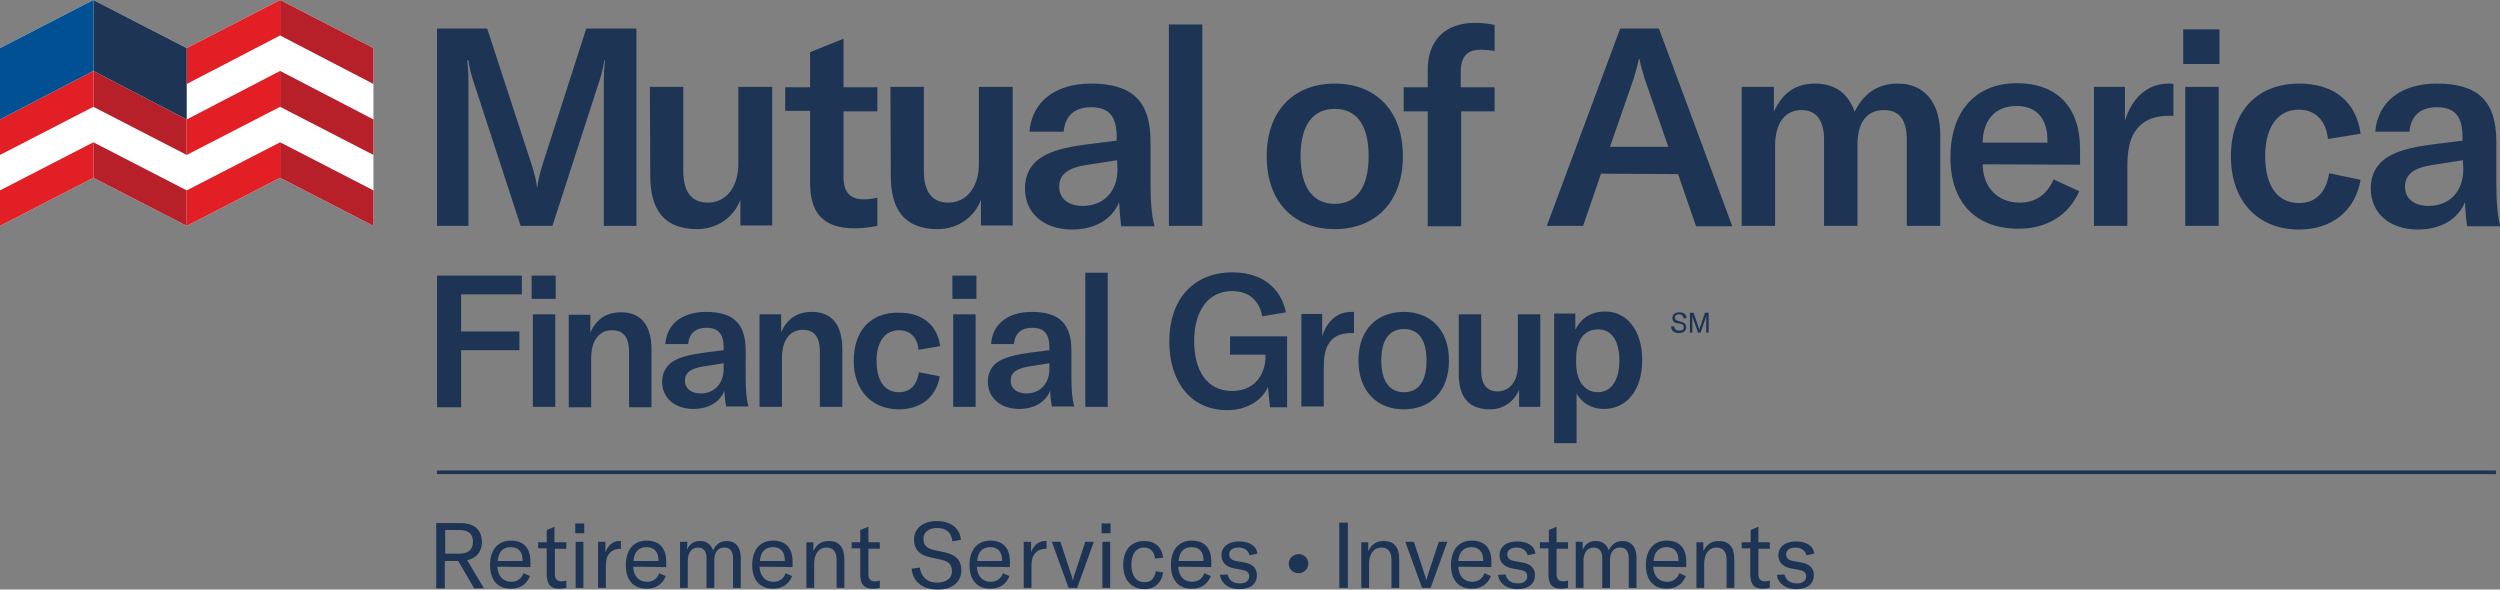 <?xml version="1.0" encoding="utf-8"?>
<!-- Generator: Adobe Illustrator 25.0.1, SVG Export Plug-In . SVG Version: 6.00 Build 0)  -->
<svg version="1.1" id="Layer_1" xmlns="http://www.w3.org/2000/svg" xmlns:xlink="http://www.w3.org/1999/xlink" x="0px" y="0px"
	 viewBox="0 0 613.2 144.6" style="enable-background:new 0 0 613.2 144.6;" xml:space="preserve">
<rect x="0" y="0" width="613.2" height="144.6" fill="#808080" stroke="none"/>
<style type="text/css">
	.st0{fill:#1D3455;}
	.st1{fill:#FFFFFF;}
	.st2{fill:#B72029;}
	.st3{fill:#E31F26;}
	.st4{fill:#005093;}
</style>
<g>
	<path class="st0" d="M612.2,116.3H386.7H107.2v-0.9h505V116.3z M112.4,137.6l3.9,6.7h2.4l-4.1-6.9c2.7-0.6,3.6-2.6,3.6-4.4
		c0-2.3-1.1-4.7-5.3-4.7H107v16h2.1v-6.7L112.4,137.6L112.4,137.6z M109.2,135.8V130h3.5c2.5,0,3.3,1.2,3.3,2.9
		c0,1.6-0.8,2.9-3.3,2.9L109.2,135.8L109.2,135.8z M130.1,139.1v-1.4c0-3.4-1.8-5.1-4.8-5.1c-3.2,0-5.1,2.3-5.1,6s1.9,5.8,5.1,5.8
		c2.3,0,3.9-1.1,4.7-3.1l-1.6-0.7c-0.5,1.4-1.6,2.1-3,2.1c-2,0-3.3-1.4-3.4-3.7L130.1,139.1L130.1,139.1z M125.3,134.2
		c1.8,0,2.9,1.1,2.9,3.2v0.2h-6.1C122.2,135.5,123.3,134.2,125.3,134.2 M132,132.9v1.6h2.1v6.3c0,2.1,0.6,3.6,3.1,3.6
		c0.7,0,1.2-0.1,1.7-0.2v-1.8c-0.4,0.1-0.7,0.2-1.2,0.2c-1.1,0-1.6-0.6-1.6-1.8v-6.2h2.8V133H136v-3.8l-1.9,0.8v3H132V132.9z
		 M143.3,128.4h-2.2v2.4h2.2V128.4z M143.1,132.9h-1.9v11.3h1.9V132.9z M151.9,132.7c-1.7,0-2.9,1.3-3.4,2.8v-2.6h-1.8v11.3h1.9
		v-4.8c0-1.4,0-2.9,1.1-3.9c0.5-0.5,1.3-0.9,2.5-0.9h0.1v-1.9C152.2,132.7,152,132.7,151.9,132.7 M163.4,139.1v-1.4
		c0-3.4-1.8-5.1-4.8-5.1c-3.2,0-5.1,2.3-5.1,6s1.9,5.8,5.1,5.8c2.3,0,3.9-1.1,4.7-3.1l-1.6-0.7c-0.5,1.4-1.6,2.1-3,2.1
		c-2,0-3.3-1.4-3.4-3.7L163.4,139.1L163.4,139.1z M158.6,134.2c1.8,0,2.9,1.1,2.9,3.2v0.2h-6.1C155.5,135.5,156.6,134.2,158.6,134.2
		 M168.6,132.9h-1.8v11.3h1.9v-6.6c0-2.1,1-3.3,2.5-3.3c1.4,0,2.1,0.9,2.1,2.6v7.3h1.9v-6.7c0-2.1,0.9-3.2,2.5-3.2
		c1.4,0,2.1,0.9,2.1,2.7v7.2h1.9v-7.4c0-2.6-1.3-4.1-3.4-4.1c-1.5,0-2.7,0.7-3.4,2.3c-0.5-1.5-1.6-2.3-3.2-2.3
		c-1.5,0-2.6,0.7-3.2,2.2L168.6,132.9L168.6,132.9z M194.4,139.1v-1.4c0-3.4-1.8-5.1-4.8-5.1c-3.2,0-5.1,2.3-5.1,6s1.9,5.8,5.1,5.8
		c2.3,0,3.9-1.1,4.7-3.1l-1.6-0.7c-0.5,1.4-1.6,2.1-3,2.1c-2,0-3.3-1.4-3.4-3.7L194.4,139.1L194.4,139.1z M189.6,134.2
		c1.8,0,2.9,1.1,2.9,3.2v0.2h-6.1C186.5,135.5,187.6,134.2,189.6,134.2 M197.8,132.9v11.3h1.9v-5.9c0-2.5,1.2-4,3-4
		c1.6,0,2.5,1,2.5,3v6.9h1.9v-7c0-3-1.3-4.5-3.8-4.5c-1.8,0-3,0.8-3.8,2.5V133h-1.7V132.9z M208.9,132.9v1.6h2.1v6.3
		c0,2.1,0.6,3.6,3.1,3.6c0.7,0,1.2-0.1,1.7-0.2v-1.8c-0.4,0.1-0.7,0.2-1.2,0.2c-1.1,0-1.6-0.6-1.6-1.8v-6.2h2.8V133H213v-3.8l-2,0.8
		v3h-2.1V132.9z M223.6,139.5c0.3,2.9,2.3,5.1,6.4,5.1c4,0,5.8-2.2,5.8-4.7c0-2.9-1.9-4-4.4-4.5l-2.3-0.5c-1.8-0.4-2.6-1.2-2.6-2.8
		s1.4-2.6,3.3-2.6c2.4,0,3.6,1.2,3.8,3.3l2.1-0.4c-0.3-3.1-2.8-4.6-5.9-4.6c-3.4,0-5.6,1.8-5.6,4.5c0,2.8,1.7,3.9,4,4.4l2.3,0.5
		c1.9,0.4,3,1,3,2.9c0,2-1.8,2.8-3.6,2.8c-2.8,0-4-1.7-4.3-3.7L223.6,139.5 M247.7,139.1v-1.4c0-3.4-1.8-5.1-4.8-5.1
		c-3.2,0-5.1,2.3-5.1,6s1.9,5.8,5.1,5.8c2.3,0,3.9-1.1,4.7-3.1l-1.6-0.7c-0.5,1.4-1.6,2.1-3,2.1c-2,0-3.3-1.4-3.4-3.7L247.7,139.1
		L247.7,139.1z M242.9,134.2c1.8,0,2.9,1.1,2.9,3.2v0.2h-6.1C239.8,135.5,240.9,134.2,242.9,134.2 M256.3,132.7
		c-1.7,0-2.9,1.3-3.4,2.8v-2.6h-1.8v11.3h1.9v-4.8c0-1.4,0-2.9,1.1-3.9c0.5-0.5,1.3-0.9,2.5-0.9h0.1v-1.9
		C256.6,132.7,256.4,132.7,256.3,132.7 M258,132.9l4.1,11.3h2.1l4.1-11.3h-2.1l-2.5,7.6c-0.2,0.6-0.4,1.2-0.5,1.7h-0.1
		c-0.1-0.5-0.3-1.1-0.5-1.7l-2.5-7.6H258z M272.4,128.4h-2.2v2.4h2.2V128.4z M272.3,132.9h-1.9v11.3h1.9V132.9z M275.5,138.6
		c0,3.6,2,5.9,5.2,5.9c2.5,0,4.2-1.5,4.6-4.1l-1.8-0.3c-0.3,1.8-1.2,2.7-2.8,2.7c-2,0-3.2-1.6-3.2-4.3c0-2.6,1.2-4.2,3.1-4.2
		c1.5,0,2.5,0.9,2.7,2.7l2-0.2c-0.3-2.6-2-4.1-4.6-4.1C277.4,132.7,275.5,134.9,275.5,138.6 M297.1,139.1v-1.4
		c0-3.4-1.8-5.1-4.8-5.1c-3.2,0-5.1,2.3-5.1,6s1.9,5.8,5.1,5.8c2.3,0,3.9-1.1,4.7-3.1l-1.6-0.7c-0.5,1.4-1.6,2.1-3,2.1
		c-2,0-3.3-1.4-3.4-3.7L297.1,139.1L297.1,139.1z M292.3,134.2c1.8,0,2.9,1.1,2.9,3.2v0.2h-6.1C289.2,135.5,290.3,134.2,292.3,134.2
		 M299.2,141c0.4,2.2,2.2,3.5,4.8,3.5c2.8,0,4.3-1.4,4.3-3.4c0-1.6-0.9-2.7-2.9-3.1l-2.2-0.4c-1.1-0.2-1.7-0.7-1.7-1.6
		c0-1.1,0.9-1.7,2.3-1.7c1.5,0,2.4,0.8,2.7,1.9l1.9-0.4c-0.2-1.9-1.9-3-4.5-3c-2.7,0-4.3,1.4-4.3,3.4c0,1.7,1.1,2.8,3,3.2l2.2,0.4
		c1,0.2,1.6,0.6,1.6,1.6s-0.8,1.7-2.3,1.7c-1.6,0-2.7-0.8-3-2.2L299.2,141 M316.1,138.3c0,1.3,1.1,2.3,2.4,2.3s2.4-1,2.4-2.4
		c0-1.3-1.1-2.3-2.4-2.3C317.1,136,316.1,137,316.1,138.3 M328.5,144.2h2.1v-11.3v-4.7h-2.1V144.2z M333.9,132.9v11.3h1.9v-5.9
		c0-2.5,1.2-4,3-4c1.6,0,2.5,1,2.5,3v6.9h1.9v-7c0-3-1.3-4.5-3.8-4.5c-1.8,0-3,0.8-3.8,2.5V133h-1.7V132.9z M344.7,132.9l4.1,11.3
		h2.1l4.1-11.3h-2.1l-2.5,7.6c-0.2,0.6-0.4,1.2-0.5,1.7h-0.1c-0.1-0.5-0.3-1.1-0.5-1.7l-2.5-7.6H344.7z M365.8,139.1v-1.4
		c0-3.4-1.8-5.1-4.8-5.1c-3.2,0-5.1,2.3-5.1,6s1.9,5.8,5.1,5.8c2.3,0,3.9-1.1,4.7-3.1l-1.6-0.7c-0.5,1.4-1.6,2.1-3,2.1
		c-2,0-3.3-1.4-3.4-3.7L365.8,139.1L365.8,139.1z M360.9,134.2c1.8,0,2.9,1.1,2.9,3.2v0.2h-6.1C357.8,135.5,359,134.2,360.9,134.2
		 M367.4,141c0.4,2.2,2.2,3.5,4.8,3.5c2.8,0,4.3-1.4,4.3-3.4c0-1.6-0.9-2.7-2.9-3.1l-2.2-0.4c-1.1-0.2-1.7-0.7-1.7-1.6
		c0-1.1,0.9-1.7,2.3-1.7c1.5,0,2.4,0.8,2.7,1.9l1.9-0.4c-0.2-1.9-1.9-3-4.5-3c-2.7,0-4.3,1.4-4.3,3.4c0,1.7,1.1,2.8,3,3.2l2.2,0.4
		c1,0.2,1.6,0.6,1.6,1.6s-0.8,1.7-2.3,1.7c-1.6,0-2.7-0.8-3-2.2L367.4,141 M377.7,132.9v1.6h2.1v6.3c0,2.1,0.6,3.6,3.1,3.6
		c0.7,0,1.2-0.1,1.7-0.2v-1.8c-0.4,0.1-0.7,0.2-1.2,0.2c-1.1,0-1.6-0.6-1.6-1.8v-6.2h2.8V133h-2.8v-3.8l-1.9,0.8v3h-2.2V132.9z
		 M388.3,132.9h-1.8v11.3h1.9v-6.6c0-2.1,1-3.3,2.5-3.3c1.4,0,2.1,0.9,2.1,2.6v7.3h1.9v-6.7c0-2.1,0.9-3.2,2.5-3.2
		c1.4,0,2.1,0.9,2.1,2.7v7.2h1.9v-7.4c0-2.6-1.3-4.1-3.4-4.1c-1.5,0-2.7,0.7-3.4,2.3c-0.5-1.5-1.6-2.3-3.2-2.3
		c-1.5,0-2.6,0.7-3.2,2.2v-2H388.3z M413.6,139.1v-1.4c0-3.4-1.8-5.1-4.8-5.1c-3.2,0-5.1,2.3-5.1,6s1.9,5.8,5.1,5.8
		c2.3,0,3.9-1.1,4.7-3.1l-1.6-0.7c-0.5,1.4-1.6,2.1-3,2.1c-2,0-3.3-1.4-3.4-3.7L413.6,139.1L413.6,139.1z M408.8,134.2
		c1.8,0,2.9,1.1,2.9,3.2v0.2h-6.1C405.7,135.5,406.8,134.2,408.8,134.2 M416.1,132.9v11.3h1.9v-5.9c0-2.5,1.2-4,3-4
		c1.6,0,2.5,1,2.5,3v6.9h1.9v-7c0-3-1.3-4.5-3.8-4.5c-1.8,0-3,0.8-3.8,2.5V133h-1.7V132.9z M427.2,132.9v1.6h2.1v6.3
		c0,2.1,0.6,3.6,3.1,3.6c0.7,0,1.2-0.1,1.7-0.2v-1.8c-0.4,0.1-0.7,0.2-1.2,0.2c-1.1,0-1.6-0.6-1.6-1.8v-6.2h2.8V133h-2.8v-3.8
		l-1.9,0.8v3h-2.2V132.9z M435.8,141c0.4,2.2,2.2,3.5,4.8,3.5c2.8,0,4.3-1.4,4.3-3.4c0-1.6-0.9-2.7-2.9-3.1l-2.2-0.4
		c-1.1-0.2-1.7-0.7-1.7-1.6c0-1.1,0.9-1.7,2.3-1.7c1.5,0,2.4,0.8,2.7,1.9l1.9-0.4c-0.2-1.9-1.9-3-4.5-3c-2.7,0-4.3,1.4-4.3,3.4
		c0,1.7,1.1,2.8,3,3.2l2.2,0.4c1,0.2,1.6,0.6,1.6,1.6s-0.8,1.7-2.3,1.7c-1.6,0-2.7-0.8-3-2.2L435.8,141 M107.2,7v48.4h7.7V20.1
		c0-2-0.1-3.7-0.3-5.3h0.3c0.1,1.2,0.7,3.7,1.2,5.1l11.6,35.5h7.8L147,19.9c0.5-1.4,1.1-4,1.2-5.1h0.2c-0.2,1.7-0.3,3.4-0.3,5.3
		v35.3h8V7h-12.3L133,40.6c-0.7,2.4-1,3.5-1.2,5.3h-0.1c-0.2-1.8-0.5-2.8-1.2-5.2L119.5,7H107.2z M159.5,43.2c0,8,3.2,13,11.5,13
		c4.9,0,9-2.9,10.6-7.2v6.3h7.8v-34h-8.3v18.9c0,5.7-3,9.5-7.5,9.5c-4,0-6-2.7-6-7.7V21.3h-8.2L159.5,43.2 M192.6,21.3v5.9h6.1v17.6
		c0,6.9,2.7,11.2,10.9,11.2c2.1,0,3.6-0.2,5.6-0.6v-6.9c-1.1,0.2-2,0.4-3.3,0.4c-3.4,0-5-1.8-5-5.4V27.3h8.3v-5.9h-8.3V9.5l-8.2,3.3
		v8.6h-6.1V21.3z M218.5,43.2c0,8,3.2,13,11.5,13c4.9,0,9-2.9,10.6-7.2v6.3h7.8v-34h-8.3v18.9c0,5.7-3,9.5-7.5,9.5c-4,0-6-2.7-6-7.7
		V21.3h-8.2L218.5,43.2 M251.4,46.2c0,6.1,4.6,10.1,11.6,10.1c5.5,0,9.8-2.5,11.5-6.7c0.1,2.1,0.3,4.2,0.5,5.9h8.2
		c-0.7-2.4-1-5.9-1-10.6V34.7c0-9.9-4.5-14.2-14.6-14.2c-8.8,0-14.5,4.5-15.1,11.8h8.4c0.3-3.9,2.7-6,6.7-6c4.4,0,6.3,2.2,6.3,7.3
		v0.9l-7.2,0.9c-5.4,0.7-8.7,1.6-11.1,3.1C252.8,40.2,251.4,42.9,251.4,46.2 M274.1,41.5c0,5.5-3.4,9-8.5,9c-3.6,0-5.8-1.8-5.8-4.7
		s2-4.6,6.5-5.3l7.7-1.2L274.1,41.5 M286.7,55.4h8.2V21.3V6h-8.2V55.4z M310.7,38.3c0,11.5,6.9,17.9,16.7,17.9
		c9.8,0,16.7-6.5,16.7-17.9s-6.9-17.8-16.7-17.8C317.6,20.5,310.7,26.9,310.7,38.3 M335.7,38.3c0,7.8-3.1,11.7-8.3,11.7
		c-5.3,0-8.4-4-8.4-11.7s3.1-11.6,8.4-11.6C332.7,26.7,335.7,30.6,335.7,38.3 M366.6,27.3v-5.9h-8.3v-3.8c0-3.6,1.5-5.4,4.8-5.4
		c1,0,2.3,0.1,3.5,0.3V6.1c-1.5-0.3-3.1-0.5-4.8-0.5c-7.3,0-11.6,4.3-11.6,11.4v4.4h-5.9v5.9h5.9v28.2h8.2V27.3H366.6z M435,21.3
		h-7.8v34.1h8.2V35.7c0-5.5,2.4-8.7,6.5-8.7c3.6,0,5.5,2.5,5.5,7.2v21.2h8.2V35.5c0-5.5,2.3-8.5,6.5-8.5c3.8,0,5.6,2.4,5.6,7.4v21
		h8.2V33.1c0-8-3.9-12.6-10.4-12.6c-4.8,0-8.3,2.3-10.6,6.9c-1.6-4.6-4.9-6.9-9.7-6.9c-4.8,0-8,2.3-10.1,6.9v-6.1H435z M510.2,40.4
		v-3.8c0-10.4-5.7-16.2-15.5-16.2c-10.2,0-16.3,7-16.3,18.2s6.3,17.5,16.7,17.5c7,0,12.3-3.3,14.9-9.2l-6.3-2.9
		c-1.6,3.7-4.4,5.7-8.3,5.7c-5.4,0-9-3.7-9.1-9.4L510.2,40.4L510.2,40.4z M494.6,26c4.8,0,7.6,2.9,7.6,8.5V35h-15.9
		C486.4,29.4,489.4,26,494.6,26 M532,20.5c-5.5,0-9.1,3.7-10.8,9.1v-8.3h-7.6v34.1h8.2V41.2c0-3.8,0.3-7.7,3.1-10.4
		c1.6-1.5,3.8-2.4,7.1-2.4h1.1v-7.8C532.6,20.5,532.3,20.5,532,20.5 M544.4,7.2h-8.9v8.5h8.9V7.2z M544.2,21.3H536v34.1h8.2V21.3z
		 M547.2,38.4c0,10.8,6.5,17.9,16.7,17.9c8.1,0,13.8-4.6,15.1-12.2l-7.7-1.6c-0.8,4.8-3.3,7.3-7.4,7.3c-5.3,0-8.3-4.2-8.3-11.6
		c0-7,3.1-11.3,8.2-11.3c4,0,6.7,2.5,7.2,7.2l8-1.3c-1-7.8-6.5-12.3-15-12.3C553.6,20.5,547.2,27.3,547.2,38.4 M581.5,46.2
		c0,6.1,4.6,10.1,11.6,10.1c5.5,0,9.8-2.5,11.5-6.7c0.1,2.1,0.3,4.2,0.5,5.9h8.2c-0.7-2.4-1-5.9-1-10.6V34.7
		c0-9.9-4.5-14.2-14.6-14.2c-8.8,0-14.5,4.5-15.1,11.8h8.4c0.3-3.9,2.7-6,6.7-6c4.4,0,6.3,2.2,6.3,7.3v0.9l-7.2,0.9
		c-5.4,0.7-8.7,1.6-11.1,3.1C582.9,40.2,581.5,42.9,581.5,46.2 M604.2,41.5c0,5.5-3.4,9-8.5,9c-3.6,0-5.8-1.8-5.8-4.7s2-4.6,6.5-5.3
		l7.7-1.2L604.2,41.5 M411.6,42.7l4.4,12.8h8.9L406.9,7h-9.5l-18,48.4h8.9l4.4-12.8L411.6,42.7L411.6,42.7z M409.2,36h-14.3
		l5.7-16.4c0.5-1.6,1-3.3,1.4-5.2h0.1c0.4,1.9,0.9,3.6,1.4,5.2L409.2,36z M113.1,72.2H128v-4.6h-20.8v32.3h5.9v-14h14.3v-4.6h-14.3
		V72.2z M136.3,67.6h-5.9v5.7h5.9V67.6z M136.2,77.1h-5.5v22.7h5.5V77.1z M139.5,77.2v22.7h5.5v-12c0-4.3,1.9-6.9,5.1-6.9
		c2.9,0,4.2,1.8,4.2,5.4v13.5h5.5V85.8c0-6.1-2.6-9.2-7.5-9.2c-3.5,0-6,1.6-7.5,5v-4.4C144.8,77.2,139.5,77.2,139.5,77.2z
		 M162.4,93.6c0,4,3.1,6.7,7.7,6.7c3.7,0,6.5-1.7,7.6-4.5c0,1.4,0.2,2.8,0.4,3.9h5.5c-0.5-1.6-0.7-4-0.7-7V86c0-6.6-3-9.5-9.7-9.5
		c-5.9,0-9.7,3-10,7.9h5.6c0.2-2.6,1.8-4,4.5-4c2.9,0,4.2,1.5,4.2,4.9v0.6l-4.8,0.6c-3.6,0.5-5.8,1.1-7.4,2
		C163.4,89.6,162.4,91.5,162.4,93.6 M177.5,90.5c0,3.6-2.3,6-5.6,6c-2.4,0-3.9-1.2-3.9-3.1c0-2,1.4-3,4.4-3.5l5.1-0.8V90.5
		 M186.3,77.1v22.7h5.5v-12c0-4.3,1.9-6.9,5.1-6.9c2.9,0,4.2,1.8,4.2,5.4v13.5h5.5V85.7c0-6.1-2.6-9.2-7.5-9.2c-3.5,0-6,1.6-7.5,5
		v-4.4H186.3z M239.5,67.6h-5.9v5.7h5.9V67.6z M239.3,77.1h-5.5v22.7h5.5V77.1z M242.3,93.6c0,4,3.1,6.7,7.7,6.7
		c3.7,0,6.5-1.7,7.6-4.5c0,1.4,0.2,2.8,0.4,3.9h5.5c-0.5-1.6-0.7-4-0.7-7V86c0-6.6-3-9.5-9.7-9.5c-5.9,0-9.7,3-10,7.9h5.6
		c0.2-2.6,1.8-4,4.5-4c2.9,0,4.2,1.5,4.2,4.9v0.6l-4.8,0.6c-3.6,0.5-5.8,1.1-7.4,2C243.2,89.6,242.3,91.5,242.3,93.6 M257.4,90.5
		c0,3.6-2.3,6-5.6,6c-2.4,0-3.9-1.2-3.9-3.1c0-2,1.4-3,4.4-3.5l5.1-0.8V90.5 M266.2,99.8h5.5V77.1V66.9h-5.5V99.8z M331.5,76.5
		c-3.7,0-6.1,2.5-7.2,6V77h-5.1v22.7h5.5v-9.5c0-2.5,0.2-5.1,2-6.9c1-1,2.5-1.6,4.7-1.6h0.7v-5.2C331.9,76.5,331.7,76.5,331.5,76.5
		 M357.8,91.7c0,5.3,2.1,8.7,7.7,8.7c3.3,0,6-2,7.1-4.8v4.2h5.2V77.1h-5.5v12.6c0,3.8-2,6.3-5,6.3c-2.6,0-4-1.8-4-5.1V77.1h-5.5
		L357.8,91.7 M381.2,77.1v31.6h5.5V96.5c1.2,2.2,3.5,3.8,6.7,3.8c5.6,0,9.4-4.6,9.4-12c0-7.2-3.7-11.9-9.1-11.9
		c-3.2,0-5.9,1.5-7.3,4.5v-4h-5.2V77.1z M397.2,88.4c0,4.9-2,7.8-5.3,7.8c-3.2,0-5.3-2.8-5.3-7.1V88c0-4.6,2-7.2,5.3-7.2
		C395.2,80.7,397.2,83.5,397.2,88.4 M209.4,88.5c0,7.2,4.4,11.9,11.1,11.9c5.4,0,9.2-3.1,10-8.1l-5.1-1c-0.5,3.2-2.2,4.9-4.9,4.9
		c-3.5,0-5.5-2.8-5.5-7.7c0-4.7,2.1-7.5,5.5-7.5c2.7,0,4.5,1.7,4.8,4.8l5.3-0.9c-0.7-5.2-4.4-8.2-10-8.2
		C213.7,76.5,209.4,81,209.4,88.5 M286.8,83.7c0,10,5.3,16.9,14.2,16.9c4.8,0,8.5-2.3,10-5.7l0.5,5h4.2V82.5h-14V87h8.7v0.6
		c0,3-1.7,8.3-8.2,8.3c-6.2,0-9.3-5.1-9.3-12.2c0-7.4,3.4-12.3,9.3-12.3c5,0,6.9,3.3,7.4,6.2l5.8-1c-0.8-4.4-4.4-9.8-13.1-9.8
		C292.5,66.8,286.8,73.7,286.8,83.7 M333.2,88.4c0,7.6,4.6,12,11.1,12s11.1-4.3,11.1-12c0-7.6-4.6-11.9-11.1-11.9
		C337.8,76.5,333.2,80.8,333.2,88.4 M349.9,88.4c0,5.2-2,7.8-5.5,7.8s-5.6-2.6-5.6-7.8c0-5.2,2.1-7.7,5.6-7.7
		C347.8,80.7,349.9,83.2,349.9,88.4 M411.8,81.7c1.2,0,1.8-0.7,1.8-1.4c0-0.9-0.6-1.2-1.3-1.4l-0.7-0.2c-0.5-0.1-0.8-0.4-0.8-0.8
		c0-0.5,0.4-0.8,1-0.8c0.7,0,1.1,0.4,1.2,1l0.7-0.1c-0.1-1-0.8-1.4-1.8-1.4s-1.7,0.5-1.7,1.4c0,0.8,0.5,1.2,1.2,1.3l0.7,0.1
		c0.6,0.1,0.9,0.3,0.9,0.9s-0.6,0.8-1.1,0.8c-0.9,0-1.2-0.5-1.3-1.1l-0.7,0.1C409.9,81,410.5,81.7,411.8,81.7z M414.5,76.7v4.9h0.6
		v-3.8c0-0.2,0-0.4,0-0.5l0,0c0,0.1,0.1,0.4,0.1,0.6l1.3,3.7h0.6l1.3-3.7c0.1-0.2,0.1-0.5,0.1-0.6l0,0c0,0.2,0,0.3,0,0.5v3.8h0.6
		v-4.9h-0.9l-1.3,3.8c-0.1,0.2-0.1,0.3-0.1,0.5l0,0c0-0.2,0-0.2-0.1-0.5l-1.3-3.8H414.5z"/>
	<g>
		<polygon class="st1" points="0,11.8 0,55.4 22.9,43.6 45.8,55.4 68.7,43.6 91.6,55.4 91.6,11.8 68.7,0 45.8,11.8 22.9,0 		"/>
		<g>
			<polygon class="st2" points="45.8,46.7 22.9,34.9 22.9,43.6 45.8,55.4 			"/>
			<polygon class="st2" points="91.6,46.7 68.7,34.9 68.7,43.6 91.6,55.4 			"/>
			<polygon class="st2" points="45.8,29.3 22.9,17.4 22.9,26.2 45.8,38 			"/>
			<polygon class="st2" points="91.6,29.3 68.7,17.4 68.7,26.2 91.6,38 			"/>
			<polygon class="st2" points="91.6,11.8 68.7,0 68.7,8.7 91.6,20.6 			"/>
		</g>
		<g>
			<polygon class="st3" points="0,46.7 22.9,34.9 22.9,43.6 0,55.4 			"/>
			<polygon class="st3" points="45.8,46.7 68.7,34.9 68.7,43.6 45.8,55.4 			"/>
			<polygon class="st3" points="0,29.3 22.9,17.4 22.9,26.2 0,38 			"/>
			<polygon class="st3" points="45.8,29.3 68.7,17.4 68.7,26.2 45.8,38 			"/>
			<polygon class="st3" points="45.8,11.8 68.7,0 68.7,8.7 45.8,20.6 			"/>
		</g>
		<polygon class="st0" points="45.8,11.8 22.9,0 22.9,17.4 45.8,29.3 		"/>
		<polygon class="st4" points="0,11.8 22.9,0 22.9,17.4 0,29.3 		"/>
	</g>
</g>
</svg>

